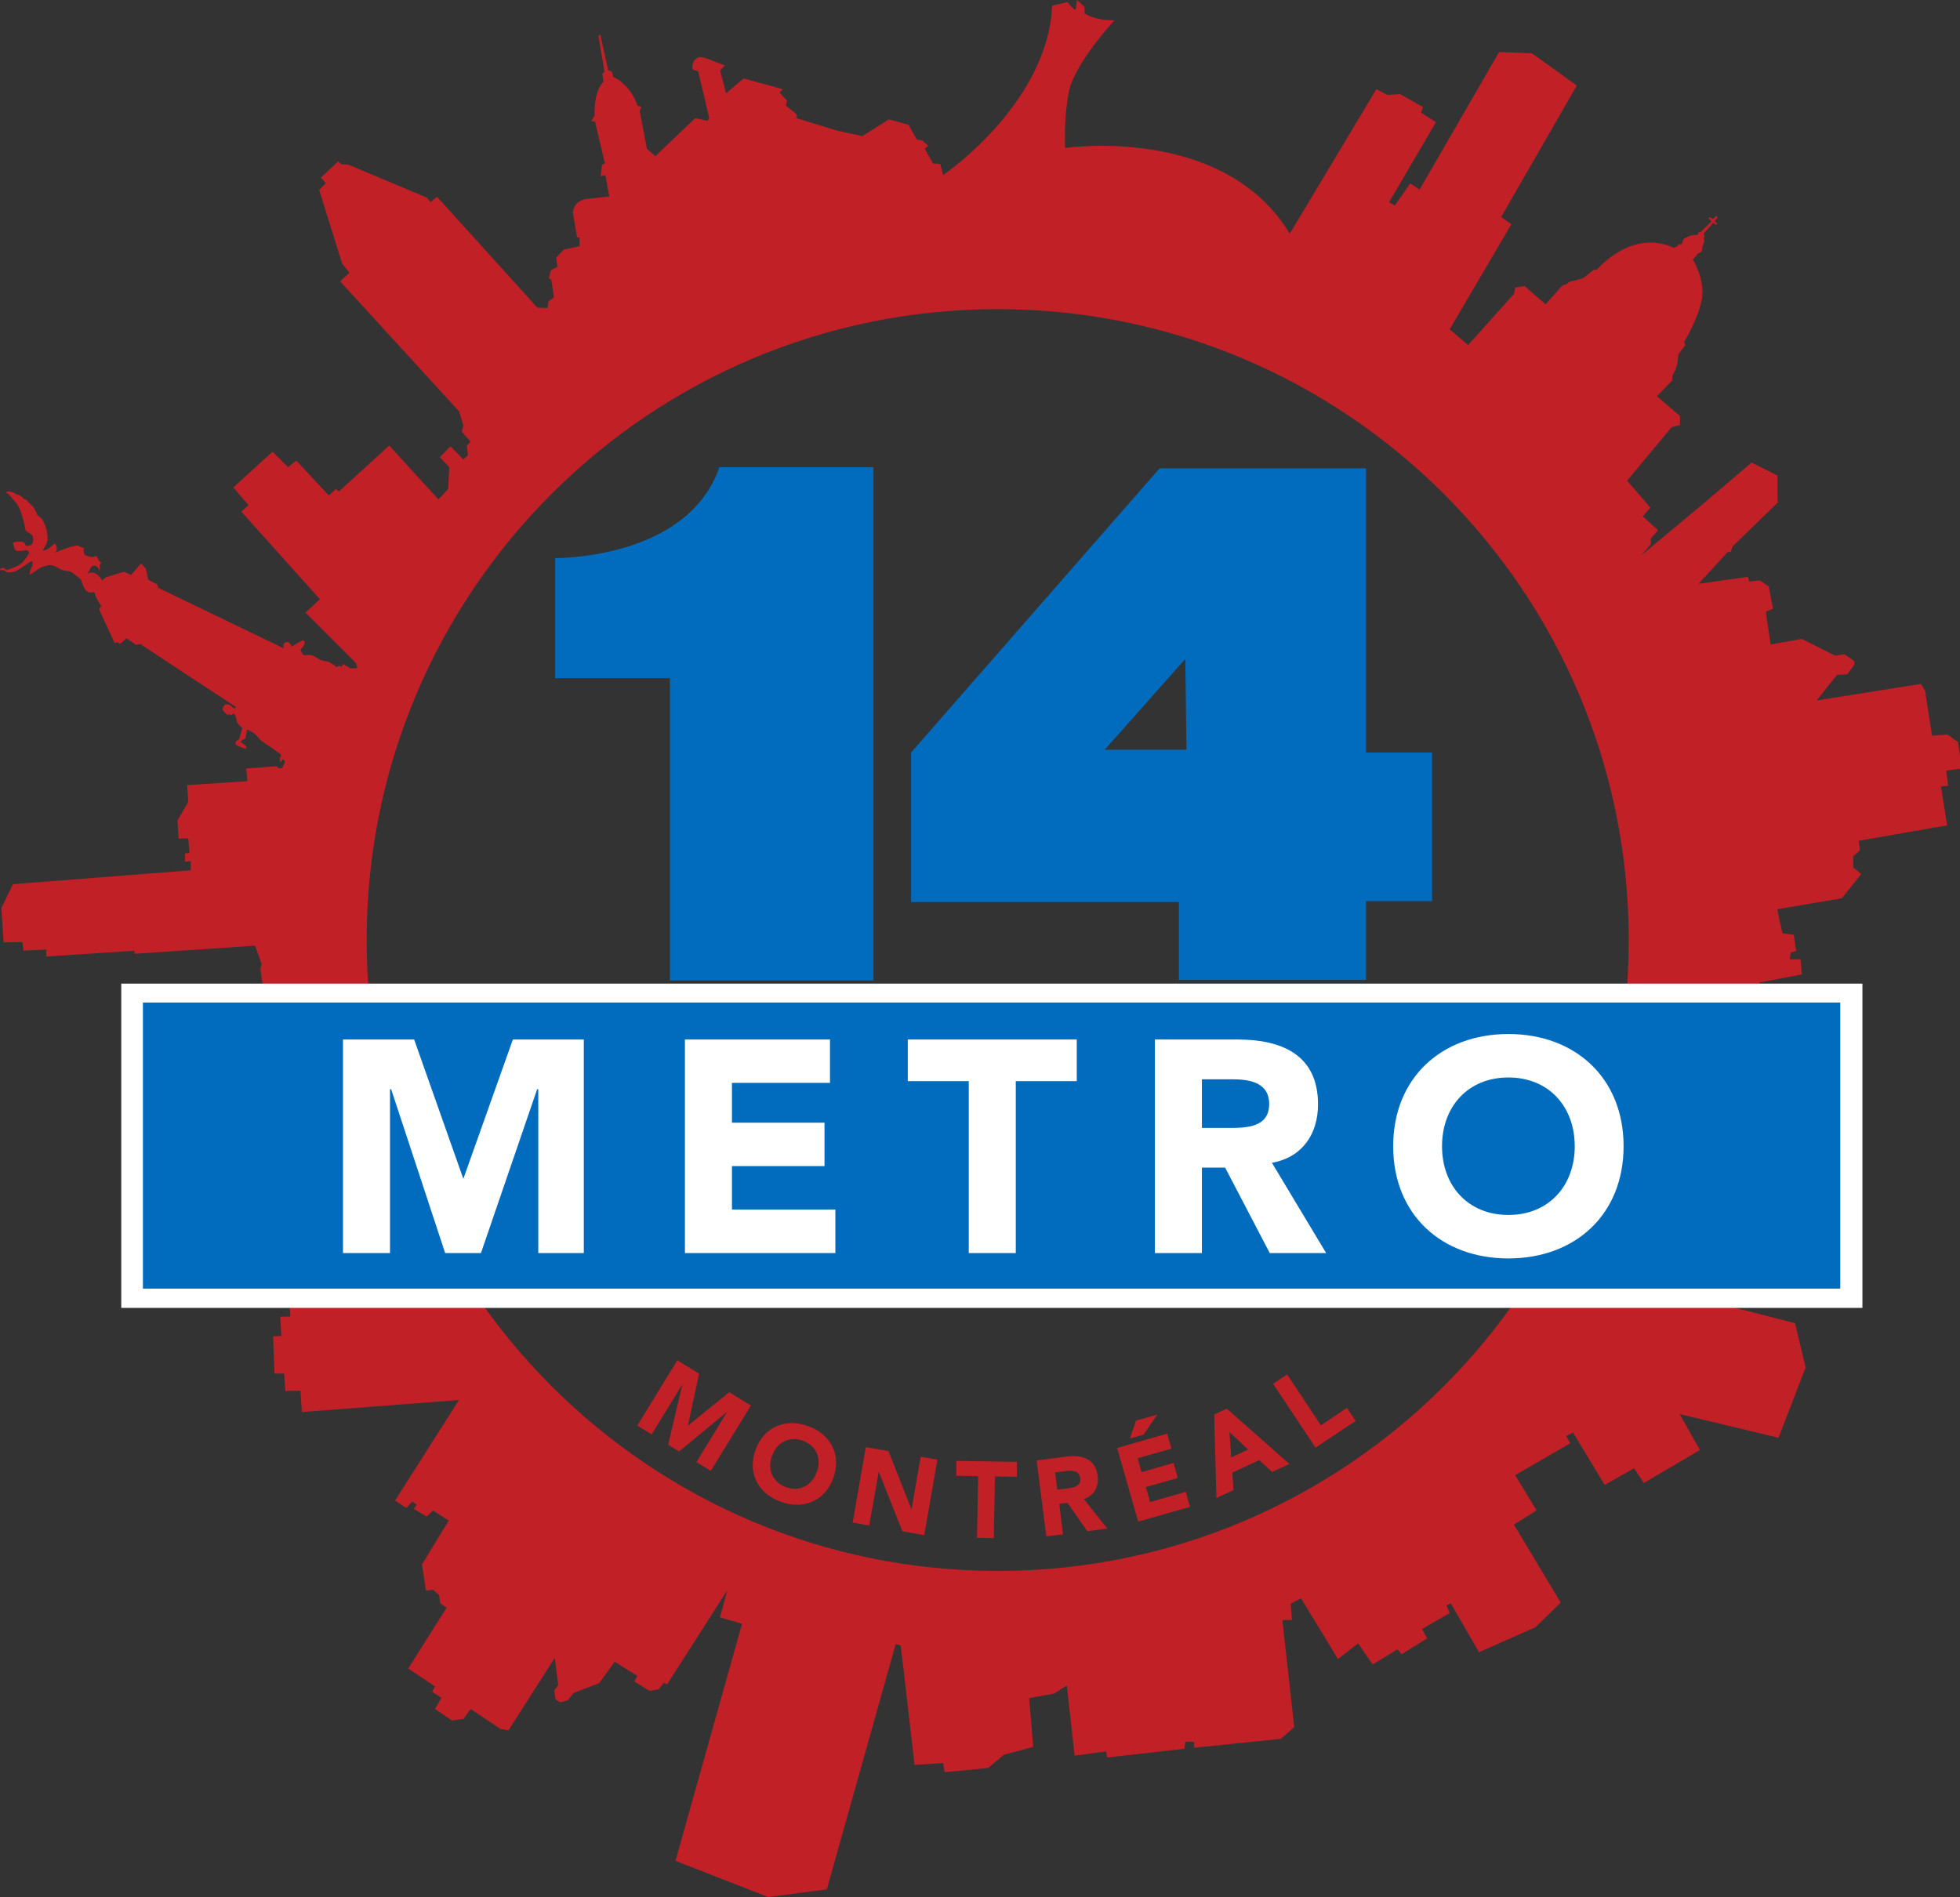 <?xml version="1.0" encoding="UTF-8" standalone="no"?>
<!-- Created with Inkscape (http://www.inkscape.org/) -->

<svg
   width="264.583mm"
   height="256.136mm"
   viewBox="0 0 264.583 256.136"
   version="1.1"
   id="svg112479"
   inkscape:version="1.2 (dc2aedaf03, 2022-05-15)"
   sodipodi:docname="CJNT.svg"
   xml:space="preserve"
   xmlns:inkscape="http://www.inkscape.org/namespaces/inkscape"
   xmlns:sodipodi="http://sodipodi.sourceforge.net/DTD/sodipodi-0.dtd"
   xmlns="http://www.w3.org/2000/svg"
   xmlns:svg="http://www.w3.org/2000/svg"><rect x="0" y="0" width="264.583" height="256.136" fill="#333333" stroke="none"/><sodipodi:namedview
     id="namedview112481"
     pagecolor="#ffffff"
     bordercolor="#999999"
     borderopacity="1"
     inkscape:showpageshadow="0"
     inkscape:pageopacity="0"
     inkscape:pagecheckerboard="0"
     inkscape:deskcolor="#d1d1d1"
     inkscape:document-units="mm"
     showgrid="false"
     inkscape:zoom="0.55118716"
     inkscape:cx="303.88952"
     inkscape:cy="436.33092"
     inkscape:current-layer="layer1" /><defs
     id="defs112476" /><g
     inkscape:label="Layer 1"
     inkscape:groupmode="layer"
     id="layer1"
     transform="translate(5.685,-4.649)"><path
       d="m 1029.445,243.554 v 0 c 0,0 0,-0.001 0,0"
       style="fill:#000000;fill-opacity:1;fill-rule:nonzero;stroke:none"
       id="path68336"
       transform="matrix(15.443,0,0,-15.443,-15898.228,3835.376)"
       clip-path="none" /><path
       d="m 1037.831,234.322 c -3.046,0 -5.516,2.47 -5.516,5.516 0,3.046 2.47,5.515 5.516,5.515 3.046,0 5.516,-2.469 5.516,-5.515 0,-3.046 -2.47,-5.516 -5.516,-5.516 m 6.817,9.349 v 0.227 l -0.227,0.114 -0.417,-0.355 -0.549,-0.458 0.085,0.098 v 0.05 l 0.063,0.073 -0.133,0.122 0.066,0.076 -0.203,0.236 0.389,0.467 0.073,0.019 v 0.079 l -0.202,0.173 0.135,0.139 v 0.041 l 0.028,0.05 0.016,0.057 0.01,0.082 0.059,0.076 -0.01,0.028 c 0,0 0.128,0.212 0.156,0.379 0.028,0.167 -0.08,0.346 -0.08,0.346 l 0.022,0.019 0.019,0.028 c 0,0 0.022,0.01 0.031,0.016 0.01,0.006 0.01,0.025 0.01,0.035 0,0.009 0.01,0.031 0.013,0.041 0.01,0.009 0,0.05 0,0.05 0.016,0.003 0,0.035 0,0.035 l 0.085,0.095 0.022,-0.019 0.012,0.009 -0.022,0.025 0.025,0.032 -0.012,0.013 -0.029,-0.029 -0.028,0.019 -0.01,-0.013 0.025,-0.025 -0.097,-0.095 c -0.019,0.007 -0.022,-0.022 -0.022,-0.022 l -0.057,-0.006 c 0,0 -0.044,-0.016 -0.06,-0.026 -0.015,-0.009 -0.022,-0.05 -0.022,-0.05 l -0.034,-0.003 v -0.013 l -0.038,-0.016 c -0.373,0.169 -0.67,-0.191 -0.67,-0.191 l -0.032,-0.004 c 0,0 -0.079,-0.066 -0.094,-0.072 -0.016,-0.007 -0.12,-0.032 -0.12,-0.032 0,0 -0.022,-0.026 -0.041,-0.026 -0.019,0 -0.05,-0.044 -0.05,-0.044 l -0.113,-0.126 -0.183,0.16 -0.082,-0.013 -0.01,-0.054 -0.402,-0.449 -0.161,0.138 0.539,0.919 -0.089,0.063 0.661,1.149 -0.392,0.282 -0.287,0.011 -0.695,-1.202 -0.082,0.053 -0.135,-0.193 -0.05,0.029 0.41,0.7 -0.129,0.082 0.015,0.05 -0.199,0.113 -0.11,-0.007 -0.098,0.05 -0.757,-1.263 c -0.577,0.956 -1.963,0.749 -1.963,0.749 0,0 -0.016,0.249 0.033,0.495 0.05,0.246 0.398,0.622 0.398,0.622 -0.164,-0.007 -0.261,0.059 -0.261,0.059 l -10e-4,0.057 -0.066,0.062 -0.012,-0.088 c -0.032,0.013 -0.07,0.069 -0.07,0.069 l -0.135,-0.032 c -0.038,-0.86 -0.953,-1.481 -0.953,-1.481 l -0.025,0.098 -0.063,0.003 -0.073,0.129 0.031,0.025 -0.05,0.047 -0.05,0.009 -0.073,0.129 -0.171,0.047 -0.232,-0.146 -0.218,0.047 -0.356,0.109 v 0.034 l -0.095,0.076 0.01,0.044 -0.066,0.072 0.031,0.028 -0.344,0.094 -0.153,-0.13 -0.052,0.198 0.041,0.047 c 0,0 -0.072,0.025 -0.151,0.057 -0.079,0.031 -0.095,0.003 -0.095,0.003 -0.05,-0.029 -0.037,-0.095 -0.037,-0.095 l 0.05,-0.019 0.096,-0.406 -0.012,-0.025 -0.111,0.022 -0.348,-0.332 -0.073,0.065 -0.064,0.334 0.016,0.032 -0.035,0.012 c -0.067,0.195 -0.209,0.248 -0.209,0.248 l -0.016,0.05 -0.031,0.01 -0.068,0.311 -0.018,-0.009 0.054,-0.312 -0.019,-0.022 0.01,-0.069 c -0.088,-0.079 -0.078,-0.293 -0.078,-0.293 l -0.028,-0.051 0.032,-0.003 0.086,-0.365 -0.025,-0.013 -0.012,-0.1 0.041,0.009 0.035,-0.186 -0.205,-0.022 c -0.119,-0.023 -0.113,-0.124 -0.113,-0.124 l 0.036,-0.211 0.022,-0.003 v -0.075 l -0.138,-0.029 -0.066,-0.07 0.01,-0.082 -0.056,-0.028 -0.019,-0.069 0.022,-0.016 0.023,-0.154 -0.047,-0.032 -0.01,-0.06 -0.088,0.003 -0.877,0.97 -0.056,-0.047 -0.035,0.04 -0.678,0.285 -0.073,0.009 -0.022,0.022 -0.151,-0.142 0.042,-0.048 -0.057,-0.06 0.201,-0.645 0.063,-0.078 -0.081,-0.076 1.04,-1.137 0.038,-0.125 -0.015,-0.051 0.076,-0.088 -0.032,-0.035 0.01,-0.085 -0.041,-0.035 -0.111,0.114 -0.094,-0.095 0.083,-0.088 -0.01,-0.192 -0.085,-0.089 -0.43,0.471 -0.44,-0.402 -0.025,0.022 -0.063,-0.057 -0.284,0.305 -0.073,-0.057 -0.135,0.135 -0.343,-0.313 0.133,-0.154 -0.063,-0.057 0.687,-0.766 -0.126,-0.117 0.443,-0.443 0.01,-0.041 -0.044,-0.004 -0.019,0.002 -0.061,0.036 -0.014,-0.023 -0.026,0.009 -0.012,-0.015 c 0,0 -0.047,0.034 -0.06,0.042 -0.014,0.008 -0.074,0.018 -0.091,0.025 -0.017,0.007 -0.037,0.029 -0.068,0.038 -0.031,0.009 -0.066,-0.002 -0.074,0.003 -0.01,0.006 -0.029,0.043 -0.027,0.046 0,0.004 0.043,0.047 0.036,0.068 -0.01,0.021 -0.019,0.015 -0.037,0.005 -0.017,-0.009 -0.079,-0.046 -0.079,-0.046 0,0.013 -0.015,0.051 -0.049,0.039 -0.033,-0.011 -0.017,-0.054 -0.017,-0.054 l -1.098,0.53 -0.01,0.03 -0.078,0.041 -0.02,0.095 -0.042,0.047 -0.088,-0.101 -0.06,0.029 -0.159,-0.049 -0.036,-0.03 c 0,0 0,0.024 -0.045,0.056 -0.043,0.033 -0.081,0.004 -0.081,0.004 0,0 0.019,0.031 0.026,0.048 0.01,0.017 0.017,0.027 0.041,0.023 0.023,-0.004 0.041,-0.045 0.041,-0.045 0,0 0,0.031 0,0.047 0,0.015 0.017,0.019 0.011,0.025 -0.01,0.005 -0.029,0.032 -0.035,0.049 -0.01,0.017 -0.014,0.007 -0.033,0.001 -0.018,-0.005 -0.06,0.009 -0.073,0.018 -0.013,0.009 -0.01,0.048 -0.01,0.057 0,0.008 -0.016,0.006 -0.034,0.015 -0.017,0.009 -0.01,0.015 -0.062,0.003 -0.054,-0.012 -0.152,-0.055 -0.152,-0.055 l 0.01,0.017 c 0.01,0.017 -0.01,0.063 -0.01,0.063 0,0 -0.018,-0.008 -0.05,-0.037 -0.032,-0.028 -0.062,-0.025 -0.062,-0.025 l 0.024,0.04 c 0.024,0.04 0.021,0.078 0.017,0.107 0,0.029 -0.029,0.1 -0.04,0.12 -0.011,0.019 -0.047,0.043 -0.048,0.043 10e-4,-0.001 0,0 0,0 v 0 c -10e-4,0.002 0,0.01 -0.015,0.036 -0.019,0.045 -0.058,0.071 -0.058,0.071 -0.017,0.032 -0.045,0.035 -0.045,0.035 -0.018,0.03 -0.065,0.04 -0.065,0.04 -0.019,0.018 -0.065,0.027 -0.078,0.024 -0.014,-0.004 -0.011,-0.013 10e-4,-0.017 0.012,-0.005 0.025,-0.025 0.076,-0.083 0.051,-0.057 0.081,-0.232 0.082,-0.239 10e-4,-0.007 0.036,-0.022 0.056,-0.042 0.019,-0.02 0.01,-0.067 0,-0.08 -0.01,-0.012 -0.043,-0.017 -0.049,-0.015 -0.01,0.002 -0.01,0.017 -0.018,0.027 -0.01,0.011 -0.026,0.009 -0.037,0.011 -0.01,10e-4 -0.045,-0.002 -0.057,-0.008 -0.012,-0.006 0.01,-0.052 0.012,-0.062 0.01,-0.01 0.01,-0.012 0.037,-0.012 0.028,-10e-4 0.055,0.008 0.065,0.006 0.011,-10e-4 0.025,-0.011 0.019,-0.029 -0.01,-0.018 -0.038,-0.063 -0.066,-0.087 -0.028,-0.025 -0.101,-0.047 -0.116,-0.053 -0.015,-0.006 -0.02,0.004 -0.034,0.012 -0.013,0.008 -0.029,-0.002 -0.035,-0.008 -0.01,-0.007 0.01,-0.011 0.021,-0.008 0.01,0.004 0.028,-0.013 0.037,-0.017 0.01,-0.004 0.032,-0.007 0.066,0.003 0.034,0.009 0.145,0.094 0.153,0.091 0.01,-0.003 0.011,-0.03 -10e-4,-0.054 -0.013,-0.023 -0.019,-0.064 -0.019,-0.064 l 0.013,0.006 c 0,0 0.029,0.02 0.061,0.041 0.033,0.022 0.025,0.017 0.078,0.033 0.053,0.016 0.09,-0.018 0.118,-0.032 0.028,-0.013 0.063,-0.013 0.088,-0.021 0.024,-0.008 0.095,-0.072 0.095,-0.072 0,0 0.01,-0.05 0.036,-0.086 0.027,-0.037 0.072,-0.021 0.072,-0.021 0,0 0.01,0.003 0.012,-0.018 0,-0.022 0.054,-0.102 0.054,-0.102 l -0.018,-0.031 0.135,-0.293 0.021,0.006 0.029,-0.013 0.055,0.048 0.081,-0.057 0.04,0.006 0.492,-0.325 0.345,-0.226 -0.016,-0.012 c 0,0 -0.015,0.009 -0.025,0.02 -0.01,0.011 -0.024,0.015 -0.042,0.017 -0.019,0.003 -0.028,-0.021 -0.034,-0.034 -0.01,-0.013 0.018,-0.038 0.025,-0.046 0.01,-0.008 0.02,-0.016 0.02,-0.016 0,0 0.01,0.016 0.021,0.004 0.011,-0.011 0.026,0.011 0.026,0.011 l 0.01,-0.007 c 0.01,-0.008 0.013,-0.033 0.022,-0.063 0.01,-0.03 0.036,-0.045 0.041,-0.052 0.01,-0.007 0,-0.026 0,-0.026 l -0.022,-0.076 c 0,0 -0.017,-0.015 -0.02,-0.012 0,0.002 -0.011,-0.01 -0.013,-0.027 0,-0.017 0.05,-0.032 0.059,-0.034 0.01,-0.002 0.028,-0.014 0.028,-0.014 0,0 0.01,0.013 0.01,0.017 0,0.005 -10e-4,0.009 -0.013,0.018 -0.011,0.008 -0.039,0.028 -0.039,0.028 l 0.016,0.018 c 0,0 0.014,0.001 0.023,0.008 0.01,0.008 0.016,0.075 0.016,0.075 0,0 0,0.006 0.01,0.003 0.01,-0.002 0.063,-0.032 0.07,-0.043 0.01,-0.011 0.043,-0.051 0.063,-0.063 0.019,-0.011 0.141,-0.097 0.149,-0.103 0.01,-0.006 0.01,-0.01 0,-0.033 -0.01,-0.023 0,-0.041 0.01,-0.036 0,0.006 0.013,0.022 0.013,0.022 l 0.015,-0.009 v -0.022 l -0.02,-0.046 -0.031,-0.001 -0.021,0.017 -0.263,-0.02 0.01,-0.111 -0.527,-0.034 0.01,-0.146 -0.094,-0.163 0.01,-0.159 0.084,0.002 0.011,-0.126 -0.04,-0.006 v -0.072 l 0.051,0.005 v -0.08 l -1.554,-0.121 -0.102,-0.21 0.02,-0.299 0.164,0.003 0.01,-0.075 0.199,0.009 v -0.061 l 0.771,0.051 v -0.027 l 1.054,0.071 0.057,-0.158 -0.01,-0.05 0.071,-0.472 -0.39,-0.09 0.091,-0.793 0.422,-0.005 0.044,-0.506 -0.103,-0.011 v -0.093 l -0.63,-0.042 0.054,-0.697 0.155,0.007 0.01,-0.088 0.523,0.037 0.014,-0.281 -0.088,-0.002 0.01,-0.168 -0.072,-0.003 0.012,-0.325 h 0.084 l 0.011,-0.153 0.132,0.003 0.012,-0.187 1.373,0.105 -0.558,-0.879 0.099,-0.065 0.052,0.057 0.038,-0.029 -0.025,-0.036 0.112,-0.067 0.056,0.053 0.137,-0.088 -0.234,-0.383 0.035,-0.229 0.063,0.007 0.052,-0.046 0.01,-0.072 0.055,-0.039 -0.335,-0.531 0.234,-0.157 -0.025,-0.046 0.082,-0.054 -0.058,-0.097 0.149,-0.1 0.101,0.013 0.063,0.086 0.263,-0.175 0.067,-0.011 0.405,0.634 0.03,-0.239 -0.035,-0.045 0.011,-0.077 0.04,-0.029 0.069,0.019 0.048,0.063 0.226,0.087 0.134,0.187 0.198,-0.123 -0.025,-0.05 0.133,-0.082 0.08,0.015 0.045,0.057 0.028,-0.015 0.526,0.823 -0.064,-0.237 0.193,-0.056 -0.582,-2.073 0.811,-0.316 0.512,0.067 0.602,2.144 0.044,-0.012 0.121,-1.044 0.25,0.016 0.013,-0.08 0.38,0.037 0.138,0.116 0.256,0.068 -0.035,0.427 0.218,0.04 0.111,0.07 0.068,-0.613 0.275,0.037 0.01,-0.053 0.674,0.076 0.01,0.063 0.076,-0.002 v -0.052 l 0.758,0.078 0.117,0.103 -0.104,0.935 h 0.084 l -0.011,0.143 0.09,0.048 0.323,-0.532 0.176,0.137 0.127,-0.184 0.218,0.133 0.035,-0.044 0.224,0.14 -0.045,0.081 0.242,0.14 -0.028,0.066 0.037,0.019 0.247,-0.428 0.494,0.219 0.22,0.215 -0.409,0.682 0.198,0.124 -0.187,0.308 0.481,0.279 -0.035,0.063 0.06,0.031 0.276,-0.458 0.257,0.145 0.086,-0.128 0.49,0.288 -0.177,0.314 0.864,-0.207 0.237,0.615 -0.093,0.387 -1.447,0.372 0.103,0.225 0.303,-0.078 0.059,0.211 0.072,-0.009 0.081,0.309 -0.038,0.116 0.015,0.256 -0.196,0.056 0.072,0.29 0.283,-0.072 0.059,0.233 0.044,-0.009 0.147,0.562 -0.044,0.015 0.018,0.063 0.047,-0.006 0.112,0.444 0.371,0.071 -0.013,0.132 h -0.094 l 0.01,0.06 0.047,0.013 -0.022,0.141 -0.098,0.013 -0.022,0.094 -0.023,0.117 0.564,0.096 0.169,0.212 -0.069,0.056 -10e-4,0.098 0.06,0.054 -0.013,0.082 0.774,0.135 -0.054,0.34 0.063,0.006 -0.017,0.132 0.136,0.02 -0.033,0.23 -0.091,0.066 -0.136,-0.01 -0.061,0.393 -0.035,0.06 -0.913,-0.145 0.179,0.224 0.088,0.004 0.063,0.085 v 0.031 l -0.086,0.06 -0.081,-0.013 -0.291,0.147 -0.274,-0.048 -0.042,0.286 0.063,0.026 -0.038,0.195 -0.076,0.053 -0.095,-0.01 -0.01,0.041 -0.432,-0.061 0.255,0.278 h 0.025 l 0.019,0.05 0.402,0.391 z"
       style="fill:#c12026;fill-opacity:1;fill-rule:nonzero;stroke:none"
       id="path68338"
       transform="matrix(15.443,0,0,-15.443,-15898.228,3835.376)"
       clip-path="none" /><path
       d="m 1036.74,239.484 h -1.774 v 2.643 h -1.003 v 1.05 c 0,0 1.155,-0.016 1.435,0.794 h 1.347 v -4.487 z"
       style="fill:#016cbe;fill-opacity:1;fill-rule:nonzero;stroke:none"
       id="path68340"
       transform="matrix(15.443,0,0,-15.443,-15898.228,3835.376)"
       clip-path="none" /><path
       d="m 1038.766,241.501 0.705,0.794 0.01,-0.794 h -0.714 z m 2.285,-0.024 v 2.485 h -1.804 l -2.173,-2.485 v -1.307 h 2.341 v -0.681 h 1.636 v 0.689 h 0.577 v 1.299 z"
       style="fill:#016cbe;fill-opacity:1;fill-rule:nonzero;stroke:none"
       id="path68342"
       transform="matrix(15.443,0,0,-15.443,-15898.228,3835.376)"
       clip-path="none" /><path
       d="M 10.684,181.229 H 245.725 V 137.448 H 10.684 Z"
       style="fill:#ffffff;fill-opacity:1;fill-rule:nonzero;stroke:none;stroke-width:15.443"
       id="path68348"
       clip-path="none" /><path
       d="m 1042.295,238.636 c -0.351,0 -0.58,-0.253 -0.58,-0.601 0,-0.348 0.229,-0.601 0.58,-0.601 0.351,0 0.58,0.253 0.58,0.601 0,0.348 -0.229,0.601 -0.58,0.601"
       style="fill:#016cbe;fill-opacity:1;fill-rule:nonzero;stroke:none"
       id="path68352"
       transform="matrix(15.443,0,0,-15.443,-15898.228,3835.376)"
       clip-path="none" /><path
       d="m 1039.885,238.62 h -0.269 v -0.425 h 0.243 c 0.15,0 0.345,0.006 0.345,0.209 0,0.187 -0.169,0.216 -0.319,0.216"
       style="fill:#016cbe;fill-opacity:1;fill-rule:nonzero;stroke:none"
       id="path68354"
       transform="matrix(15.443,0,0,-15.443,-15898.228,3835.376)"
       clip-path="none" /><path
       d="m 1042.295,237.054 c -0.583,0 -1.007,0.382 -1.007,0.981 0,0.598 0.424,0.981 1.007,0.981 0.583,0 1.007,-0.383 1.007,-0.981 0,-0.599 -0.424,-0.981 -1.007,-0.981 m -2.086,0.047 -0.39,0.747 h -0.203 v -0.747 h -0.411 v 1.867 h 0.722 c 0.383,0 0.704,-0.131 0.704,-0.567 0,-0.261 -0.139,-0.464 -0.403,-0.511 l 0.474,-0.789 z m -1.687,1.503 h -0.533 v -1.503 h -0.411 v 1.503 h -0.533 v 0.364 h 1.477 z m -2.11,-1.503 h -1.315 v 1.867 h 1.268 v -0.379 h -0.857 v -0.348 h 0.809 v -0.38 h -0.809 v -0.38 h 0.904 z m -2.185,0 h -0.412 v 1.432 h -0.01 l -0.491,-1.432 h -0.313 l -0.472,1.432 h -0.01 v -1.432 h -0.411 v 1.867 h 0.622 l 0.43,-1.218 v 0 l 0.433,1.218 h 0.62 v -1.867 z m -3.868,-0.311 h 14.837 v 2.501 h -14.837 z"
       style="fill:#016cbe;fill-opacity:1;fill-rule:nonzero;stroke:none"
       id="path68356"
       transform="matrix(15.443,0,0,-15.443,-15898.228,3835.376)"
       clip-path="none" /><path
       d="m 80.347,197.121 1.93,1.189 4.154,-6.764 v 0.015 l -1.915,8.138 1.467,0.911 6.471,-5.343 h 0.015 l -4.139,6.779 1.93,1.189 5.42,-8.818 -2.919,-1.807 -5.575,4.509 v -0.015 l 1.498,-6.996 -2.934,-1.807 z"
       style="fill:#c12026;fill-opacity:1;fill-rule:nonzero;stroke:none;stroke-width:15.443"
       id="path68362"
       clip-path="none" /><path
       d="m 1035.859,235.33 c 0.044,0.117 0.152,0.174 0.27,0.13 0.119,-0.044 0.164,-0.158 0.12,-0.275 -0.043,-0.117 -0.152,-0.174 -0.27,-0.13 -0.118,0.044 -0.164,0.158 -0.12,0.275 m -0.144,0.053 c -0.075,-0.201 0.02,-0.383 0.216,-0.455 0.196,-0.073 0.387,0.002 0.462,0.203 0.075,0.202 -0.02,0.384 -0.216,0.456 -0.196,0.073 -0.387,-0.002 -0.462,-0.204"
       style="fill:#c12026;fill-opacity:1;fill-rule:nonzero;stroke:none"
       id="path68366"
       transform="matrix(15.443,0,0,-15.443,-15898.228,3835.376)"
       clip-path="none" /><path
       d="m 1036.563,234.744 0.145,-0.025 0.083,0.469 h 10e-4 l 0.206,-0.52 0.191,-0.033 0.115,0.66 -0.146,0.025 -0.08,-0.458 h -10e-4 l -0.201,0.508 -0.198,0.034 z"
       style="fill:#c12026;fill-opacity:1;fill-rule:nonzero;stroke:none"
       id="path68368"
       transform="matrix(15.443,0,0,-15.443,-15898.228,3835.376)"
       clip-path="none" /><path
       d="m 1037.649,234.611 0.148,-0.002 0.01,0.539 0.192,-0.003 v 0.13 l -0.53,0.009 v -0.13 l 0.191,-0.003 -0.01,-0.54 z"
       style="fill:#c12026;fill-opacity:1;fill-rule:nonzero;stroke:none"
       id="path68370"
       transform="matrix(15.443,0,0,-15.443,-15898.228,3835.376)"
       clip-path="none" /><path
       d="m 1038.333,235.183 0.096,0.012 c 0.053,0.007 0.115,0.005 0.123,-0.062 0.01,-0.072 -0.06,-0.083 -0.113,-0.09 l -0.087,-0.011 z m -0.077,-0.559 0.146,0.018 -0.033,0.266 0.072,0.009 0.173,-0.248 0.175,0.023 -0.205,0.259 c 0.092,0.029 0.132,0.108 0.121,0.201 -0.02,0.155 -0.141,0.187 -0.277,0.169 l -0.257,-0.033 z"
       style="fill:#c12026;fill-opacity:1;fill-rule:nonzero;stroke:none"
       id="path68372"
       transform="matrix(15.443,0,0,-15.443,-15898.228,3835.376)"
       clip-path="none" /><path
       d="m 1038.986,235.479 0.12,0.034 0.12,0.176 -0.186,-0.053 z m 0.073,-0.726 0.453,0.129 -0.037,0.131 -0.312,-0.089 -0.037,0.131 0.279,0.08 -0.037,0.131 -0.28,-0.08 -0.034,0.121 0.296,0.084 -0.038,0.131 -0.437,-0.125 z"
       style="fill:#c12026;fill-opacity:1;fill-rule:nonzero;stroke:none"
       id="path68374"
       transform="matrix(15.443,0,0,-15.443,-15898.228,3835.376)"
       clip-path="none" /><path
       d="m 1040.02,235.383 -0.148,-0.069 -0.015,0.223 z m -0.276,-0.423 0.148,0.069 -0.01,0.152 0.235,0.11 0.113,-0.104 0.151,0.07 -0.548,0.484 -0.11,-0.052 0.02,-0.729 z"
       style="fill:#c12026;fill-opacity:1;fill-rule:nonzero;stroke:none"
       id="path68376"
       transform="matrix(15.443,0,0,-15.443,-15898.228,3835.376)"
       clip-path="none" /><path
       d="m 1040.609,235.4 0.351,0.233 -0.076,0.114 -0.228,-0.152 -0.295,0.445 -0.123,-0.082 z"
       style="fill:#c12026;fill-opacity:1;fill-rule:nonzero;stroke:none"
       id="path68378"
       transform="matrix(15.443,0,0,-15.443,-15898.228,3835.376)"
       clip-path="none" /></g></svg>
